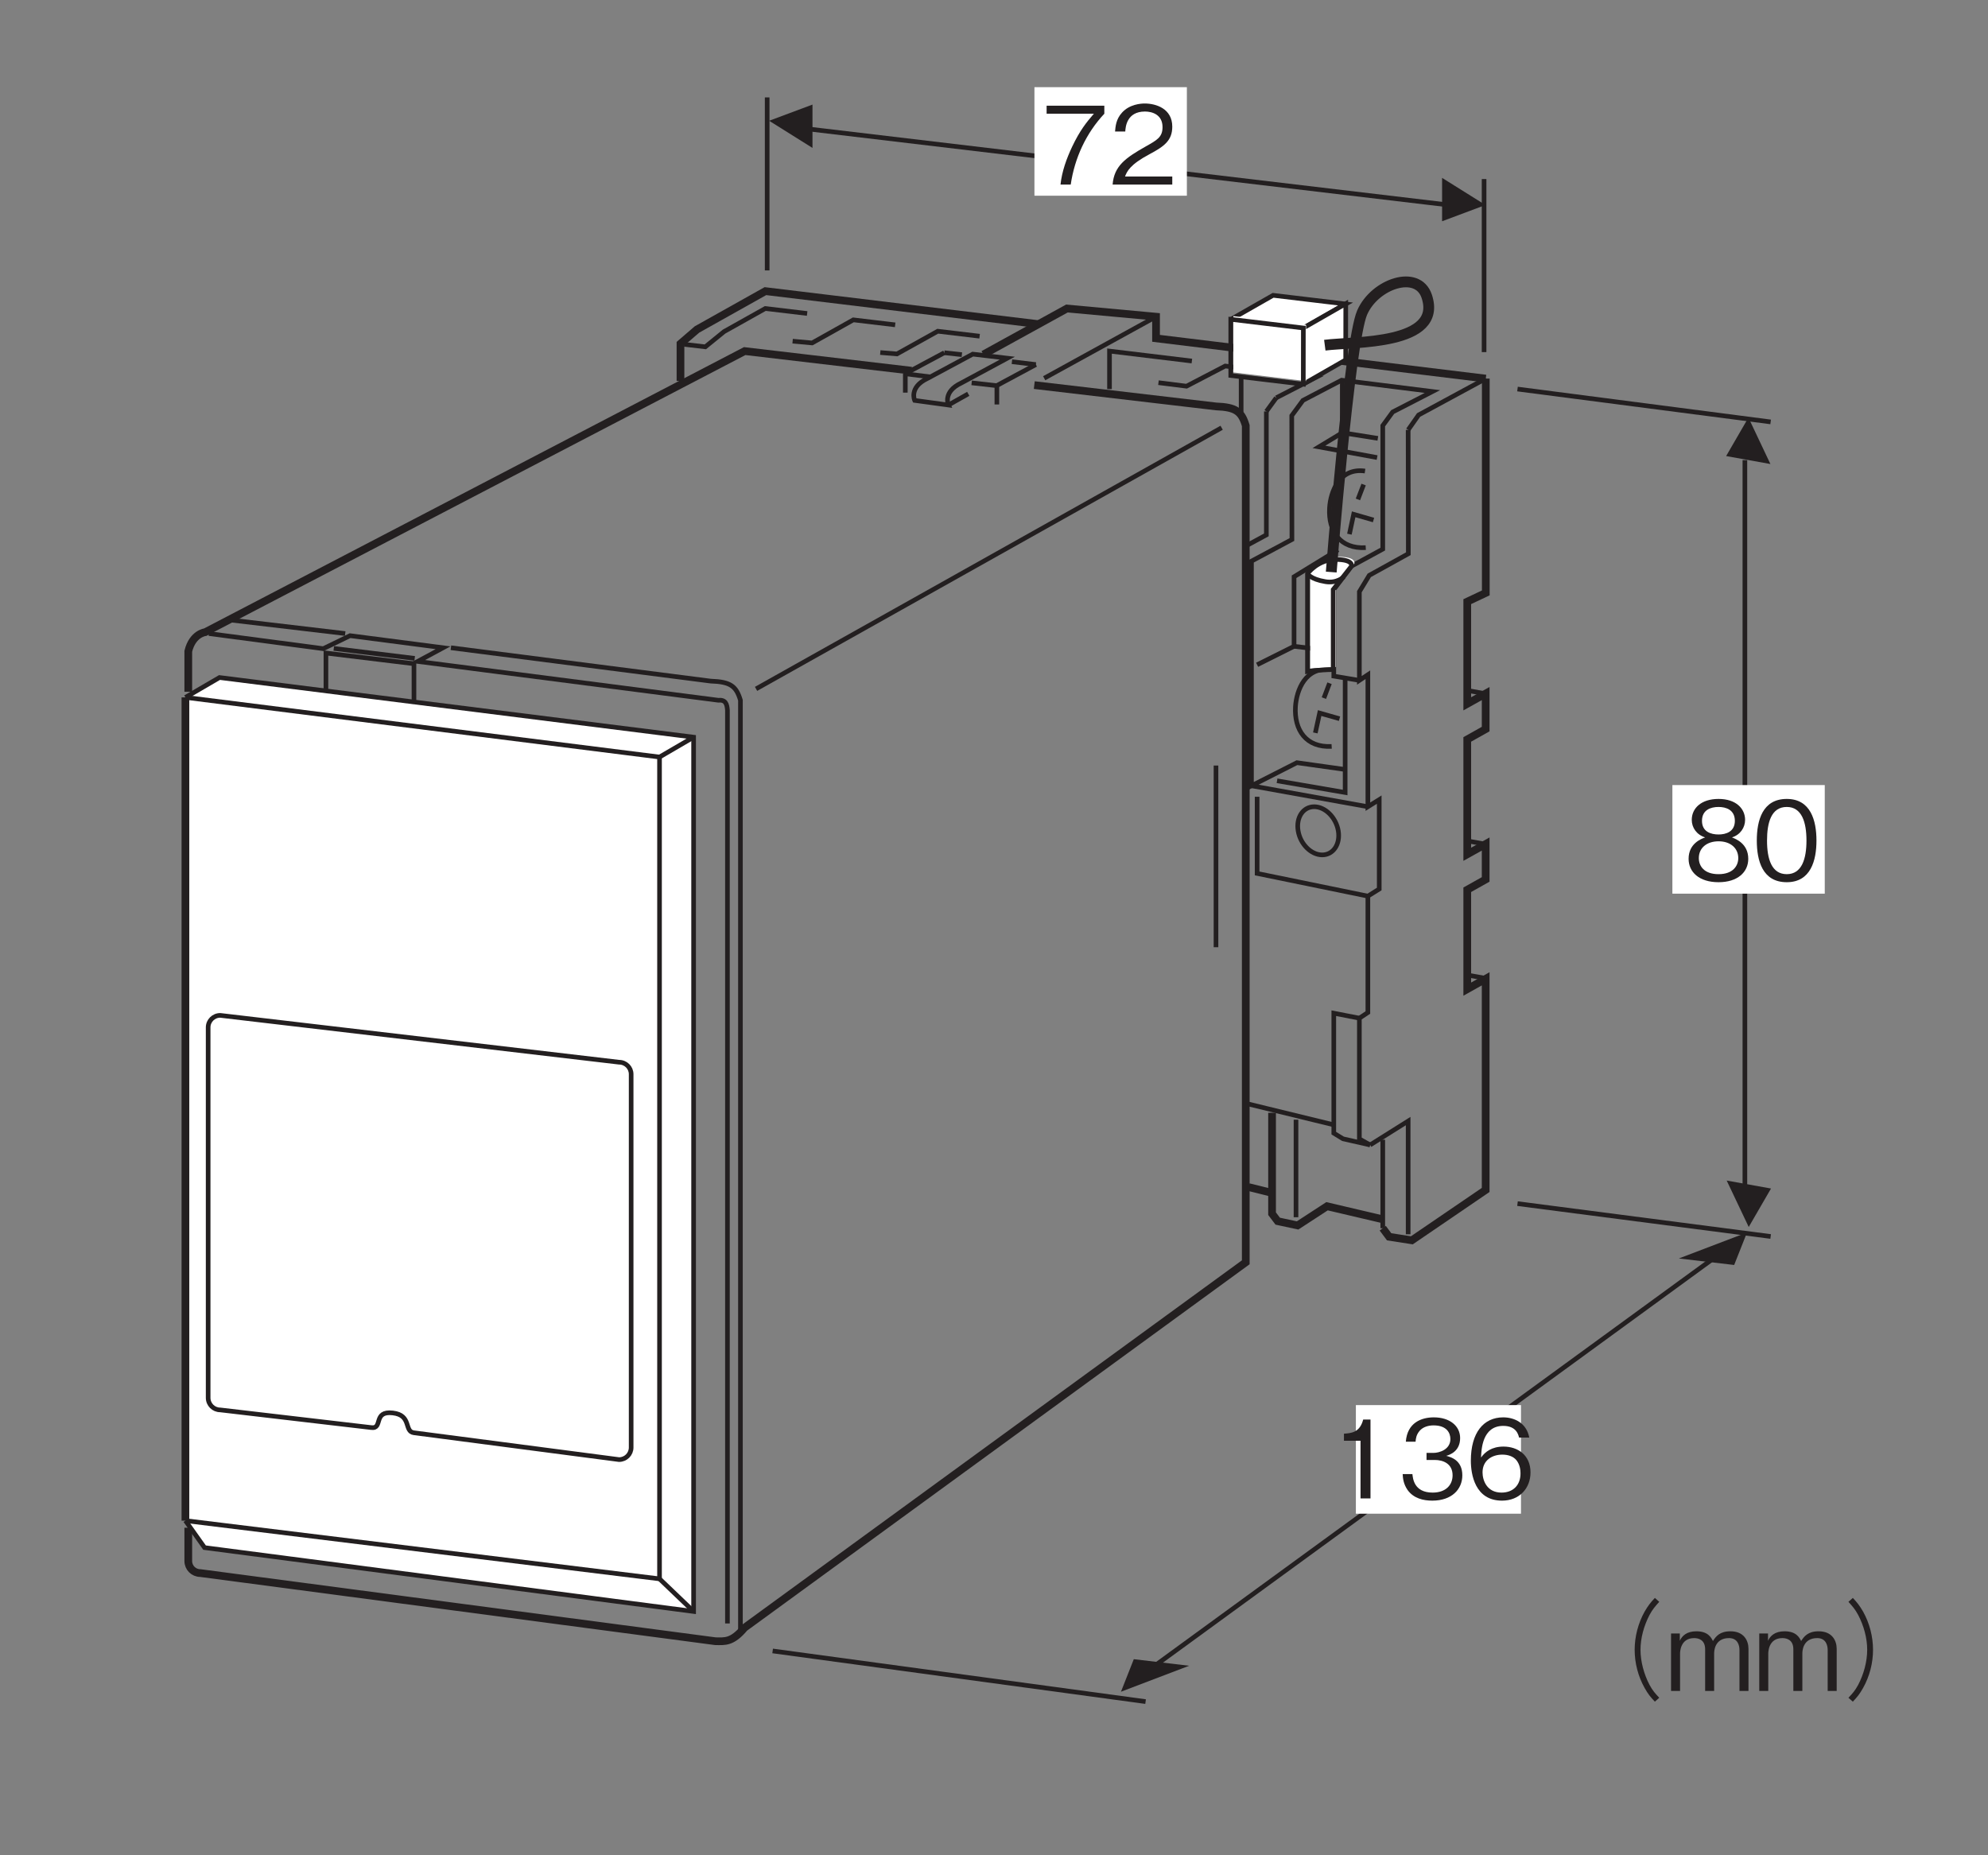 <?xml version="1.0" encoding="UTF-8"?>
<svg xmlns="http://www.w3.org/2000/svg" xmlns:xlink="http://www.w3.org/1999/xlink" width="127.56pt" height="119.05pt" viewBox="0 0 127.56 119.05" version="1.2">
<rect x="0" y="0" width="127.56" height="119.05" fill="#808080" stroke="none"/>
<defs>
<g>
<symbol overflow="visible" id="glyph0-0">
<path style="stroke:none;" d="M 0.688 0.828 L 6.25 0.828 L 6.25 -6.109 L 0.688 -6.109 Z M 3.469 -2.922 L 1.266 -5.766 L 5.672 -5.766 Z M 3.688 -2.641 L 5.891 -5.469 L 5.891 0.203 Z M 1.266 0.484 L 3.469 -2.359 L 5.672 0.484 Z M 1.047 -5.469 L 3.25 -2.641 L 1.047 0.203 Z M 1.047 -5.469 "/>
</symbol>
<symbol overflow="visible" id="glyph0-1">
<path style="stroke:none;" d="M 4.031 -4.547 L 4.031 -5.062 L 0.328 -5.062 L 0.328 -4.547 L 3.359 -4.547 C 2.875 -3.984 2.469 -3.484 1.969 -2.438 C 1.609 -1.672 1.312 -0.859 1.219 0 L 1.875 0 C 2.125 -1.703 2.859 -3.297 4.031 -4.547 Z M 4.031 -4.547 "/>
</symbol>
<symbol overflow="visible" id="glyph0-2">
<path style="stroke:none;" d="M 4.016 0 L 4.016 -0.516 L 0.984 -0.516 C 1.109 -0.844 1.297 -1.281 2.562 -1.953 C 3.5 -2.453 4.016 -2.828 4.016 -3.719 C 4.016 -4.875 2.969 -5.203 2.25 -5.203 C 2 -5.203 1.281 -5.156 0.797 -4.625 C 0.391 -4.188 0.375 -3.703 0.344 -3.406 L 1 -3.406 C 1.016 -3.672 1.078 -4.688 2.266 -4.688 C 2.734 -4.688 3.391 -4.484 3.391 -3.688 C 3.391 -3.047 3.047 -2.859 2.297 -2.438 C 1.031 -1.719 0.281 -1.203 0.188 0 Z M 4.016 0 "/>
</symbol>
<symbol overflow="visible" id="glyph0-3">
<path style="stroke:none;" d="M 4.094 -1.359 C 4.094 -2.344 3.281 -2.641 3.047 -2.734 C 3.594 -2.906 3.891 -3.375 3.891 -3.859 C 3.891 -4.578 3.312 -5.203 2.188 -5.203 C 1.078 -5.203 0.469 -4.609 0.469 -3.859 C 0.469 -3.359 0.781 -2.906 1.328 -2.734 C 1.078 -2.641 0.266 -2.344 0.266 -1.359 C 0.266 -0.516 0.938 0.141 2.188 0.141 C 3.406 0.141 4.094 -0.5 4.094 -1.359 Z M 3.234 -3.797 C 3.234 -3.094 2.656 -2.922 2.188 -2.922 C 1.703 -2.922 1.125 -3.094 1.125 -3.797 C 1.125 -4.5 1.688 -4.688 2.188 -4.688 C 2.672 -4.688 3.234 -4.5 3.234 -3.797 Z M 3.453 -1.406 C 3.453 -0.906 3.109 -0.375 2.188 -0.375 C 1.25 -0.375 0.922 -0.906 0.922 -1.406 C 0.922 -2.062 1.438 -2.484 2.188 -2.484 C 2.969 -2.484 3.453 -2.031 3.453 -1.406 Z M 3.453 -1.406 "/>
</symbol>
<symbol overflow="visible" id="glyph0-4">
<path style="stroke:none;" d="M 4.094 -2.531 C 4.094 -3.797 3.734 -5.203 2.188 -5.203 C 0.625 -5.203 0.266 -3.812 0.266 -2.531 C 0.266 -1.25 0.625 0.141 2.188 0.141 C 3.734 0.141 4.094 -1.266 4.094 -2.531 Z M 3.453 -2.531 C 3.453 -1.359 3.156 -0.375 2.188 -0.375 C 1.219 -0.375 0.922 -1.344 0.922 -2.531 C 0.922 -3.672 1.188 -4.688 2.188 -4.688 C 3.156 -4.688 3.453 -3.703 3.453 -2.531 Z M 3.453 -2.531 "/>
</symbol>
<symbol overflow="visible" id="glyph0-5">
<path style="stroke:none;" d=""/>
</symbol>
<symbol overflow="visible" id="glyph0-6">
<path style="stroke:none;" d="M 6.25 -5.969 C 5.969 -5.672 5.812 -5.469 5.594 -5.094 C 5.172 -4.344 4.953 -3.469 4.953 -2.641 C 4.953 -1.797 5.172 -0.938 5.594 -0.188 C 5.812 0.203 5.969 0.391 6.25 0.688 L 6.531 0.438 C 6.266 0.156 6.109 -0.016 5.906 -0.391 C 5.547 -1.078 5.328 -1.891 5.328 -2.641 C 5.328 -3.391 5.547 -4.188 5.906 -4.875 C 6.109 -5.25 6.266 -5.422 6.531 -5.719 Z M 6.25 -5.969 "/>
</symbol>
<symbol overflow="visible" id="glyph0-7">
<path style="stroke:none;" d="M 5.312 0 L 5.312 -2.703 C 5.312 -3.234 5.016 -3.828 4.156 -3.828 C 3.469 -3.828 3.219 -3.5 3.031 -3.203 C 2.922 -3.422 2.719 -3.828 1.969 -3.828 C 1.344 -3.828 1.047 -3.531 0.906 -3.219 L 0.906 -3.688 L 0.344 -3.688 L 0.344 0 L 0.922 0 L 0.922 -2.391 C 0.922 -2.469 0.922 -3.391 1.828 -3.391 C 2.109 -3.391 2.531 -3.281 2.531 -2.672 L 2.531 0 L 3.109 0 L 3.109 -2.406 C 3.109 -2.5 3.109 -3.391 4.062 -3.391 C 4.625 -3.391 4.734 -2.922 4.734 -2.625 L 4.734 0 Z M 5.312 0 "/>
</symbol>
<symbol overflow="visible" id="glyph0-8">
<path style="stroke:none;" d="M 0.688 0.688 C 0.969 0.391 1.125 0.203 1.344 -0.188 C 1.766 -0.938 1.984 -1.797 1.984 -2.641 C 1.984 -3.469 1.766 -4.344 1.344 -5.094 C 1.125 -5.469 0.969 -5.672 0.688 -5.969 L 0.406 -5.719 C 0.672 -5.422 0.828 -5.25 1.031 -4.875 C 1.391 -4.188 1.609 -3.391 1.609 -2.641 C 1.609 -1.891 1.391 -1.078 1.031 -0.391 C 0.828 -0.016 0.672 0.156 0.406 0.438 Z M 0.688 0.688 "/>
</symbol>
<symbol overflow="visible" id="glyph0-9">
<path style="stroke:none;" d="M 2.578 0 L 2.578 -5.062 L 2.109 -5.062 C 1.891 -4.219 1.328 -4.188 0.875 -4.156 L 0.875 -3.703 L 1.938 -3.703 L 1.938 0 Z M 2.578 0 "/>
</symbol>
<symbol overflow="visible" id="glyph0-10">
<path style="stroke:none;" d="M 4.094 -1.484 C 4.094 -2.469 3.344 -2.656 3.062 -2.734 C 3.281 -2.797 3.953 -3.016 3.953 -3.875 C 3.953 -4.656 3.281 -5.203 2.266 -5.203 C 1.484 -5.203 0.562 -4.875 0.469 -3.641 L 1.094 -3.641 C 1.109 -3.844 1.141 -4.094 1.359 -4.344 C 1.578 -4.594 1.922 -4.688 2.25 -4.688 C 3.094 -4.688 3.328 -4.203 3.328 -3.812 C 3.328 -3.141 2.625 -2.922 2.234 -2.922 L 1.797 -2.922 L 1.797 -2.469 L 2.328 -2.469 C 2.859 -2.469 3.469 -2.234 3.469 -1.484 C 3.469 -0.875 3.047 -0.375 2.188 -0.375 C 0.984 -0.375 0.922 -1.297 0.891 -1.562 L 0.266 -1.562 C 0.281 -1.297 0.312 -0.938 0.578 -0.547 C 0.969 0 1.594 0.141 2.172 0.141 C 3.406 0.141 4.094 -0.578 4.094 -1.484 Z M 4.094 -1.484 "/>
</symbol>
<symbol overflow="visible" id="glyph0-11">
<path style="stroke:none;" d="M 4.094 -1.672 C 4.094 -2.781 3.281 -3.328 2.359 -3.328 C 1.609 -3.328 1.172 -2.984 0.922 -2.625 C 0.938 -3.141 1 -4.656 2.344 -4.656 C 3.172 -4.656 3.312 -4.109 3.359 -3.906 L 4.016 -3.906 C 3.828 -4.891 3 -5.203 2.344 -5.203 C 1.078 -5.203 0.266 -4.219 0.266 -2.422 C 0.266 -1.547 0.531 0.141 2.266 0.141 C 3.391 0.141 4.094 -0.656 4.094 -1.672 Z M 3.453 -1.609 C 3.453 -0.844 2.969 -0.375 2.234 -0.375 C 1.297 -0.375 1.016 -1.156 1.016 -1.672 C 1.016 -2.453 1.641 -2.812 2.281 -2.812 C 2.625 -2.812 2.984 -2.719 3.203 -2.438 C 3.406 -2.172 3.453 -1.844 3.453 -1.609 Z M 3.453 -1.609 "/>
</symbol>
</g>
</defs>
<g id="surface1">
<path style="fill:none;stroke-width:3;stroke-linecap:butt;stroke-linejoin:miter;stroke:rgb(13.73%,12.16%,12.549%);stroke-opacity:1;stroke-miterlimit:4;" d="M 785.225 696.787 L 785.225 579.018 " transform="matrix(0.099,0,0,-0.099,0.287,118.108)"/>
<path style="fill:none;stroke-width:3;stroke-linecap:butt;stroke-linejoin:miter;stroke:rgb(13.73%,12.16%,12.549%);stroke-opacity:1;stroke-miterlimit:4;" d="M 746.362 987.723 L 673.874 947.837 " transform="matrix(0.099,0,0,-0.099,0.287,118.108)"/>
<path style="fill:none;stroke-width:3;stroke-linecap:butt;stroke-linejoin:miter;stroke:rgb(13.73%,12.16%,12.549%);stroke-opacity:1;stroke-miterlimit:4;" d="M 716.202 940.828 L 716.202 965.437 L 769.593 958.98 " transform="matrix(0.099,0,0,-0.099,0.287,118.108)"/>
<path style="fill:none;stroke-width:3;stroke-linecap:butt;stroke-linejoin:miter;stroke:rgb(13.73%,12.16%,12.549%);stroke-opacity:1;stroke-miterlimit:4;" d="M 611.781 930.473 L 624.657 937.718 " transform="matrix(0.099,0,0,-0.099,0.287,118.108)"/>
<path style="fill:none;stroke-width:3;stroke-linecap:butt;stroke-linejoin:miter;stroke:rgb(13.73%,12.16%,12.549%);stroke-opacity:1;stroke-miterlimit:4;" d="M 589.929 933.465 C 589.929 933.465 586.031 941.97 598.237 947.719 L 627.57 963.468 L 649.974 960.83 L 620.089 944.726 C 607.883 938.978 611.781 930.473 611.781 930.473 Z M 589.929 933.465 " transform="matrix(0.099,0,0,-0.099,0.287,118.108)"/>
<path style="fill:none;stroke-width:3;stroke-linecap:butt;stroke-linejoin:miter;stroke:rgb(13.73%,12.16%,12.549%);stroke-opacity:1;stroke-miterlimit:4;" d="M 583.865 950.829 L 609.143 964.374 " transform="matrix(0.099,0,0,-0.099,0.287,118.108)"/>
<path style="fill:none;stroke-width:3;stroke-linecap:butt;stroke-linejoin:miter;stroke:rgb(13.73%,12.16%,12.549%);stroke-opacity:1;stroke-miterlimit:4;" d="M 583.865 950.829 L 583.865 938.505 " transform="matrix(0.099,0,0,-0.099,0.287,118.108)"/>
<path style="fill:none;stroke-width:3;stroke-linecap:butt;stroke-linejoin:miter;stroke:rgb(13.73%,12.16%,12.549%);stroke-opacity:1;stroke-miterlimit:4;" d="M 583.944 950.711 L 599.851 948.742 " transform="matrix(0.099,0,0,-0.099,0.287,118.108)"/>
<path style="fill:none;stroke-width:3;stroke-linecap:butt;stroke-linejoin:miter;stroke:rgb(13.73%,12.16%,12.549%);stroke-opacity:1;stroke-miterlimit:4;" d="M 643.202 943.112 L 668.48 956.696 " transform="matrix(0.099,0,0,-0.099,0.287,118.108)"/>
<path style="fill:none;stroke-width:3;stroke-linecap:butt;stroke-linejoin:miter;stroke:rgb(13.73%,12.16%,12.549%);stroke-opacity:1;stroke-miterlimit:4;" d="M 643.202 943.112 L 643.202 930.827 " transform="matrix(0.099,0,0,-0.099,0.287,118.108)"/>
<path style="fill:none;stroke-width:3;stroke-linecap:butt;stroke-linejoin:miter;stroke:rgb(13.73%,12.16%,12.549%);stroke-opacity:1;stroke-miterlimit:4;" d="M 643.32 942.994 L 626.862 944.844 " transform="matrix(0.099,0,0,-0.099,0.287,118.108)"/>
<path style="fill:none;stroke-width:3;stroke-linecap:butt;stroke-linejoin:miter;stroke:rgb(13.73%,12.16%,12.549%);stroke-opacity:1;stroke-miterlimit:4;" d="M 652.967 958.547 L 668.48 956.696 " transform="matrix(0.099,0,0,-0.099,0.287,118.108)"/>
<path style="fill:none;stroke-width:3;stroke-linecap:butt;stroke-linejoin:miter;stroke:rgb(13.73%,12.16%,12.549%);stroke-opacity:1;stroke-miterlimit:4;" d="M 609.143 964.374 L 620.522 963.114 " transform="matrix(0.099,0,0,-0.099,0.287,118.108)"/>
<path style="fill:none;stroke-width:3;stroke-linecap:butt;stroke-linejoin:miter;stroke:rgb(13.73%,12.16%,12.549%);stroke-opacity:1;stroke-miterlimit:4;" d="M 805.936 839.833 L 817.866 846.291 L 817.866 926.338 " transform="matrix(0.099,0,0,-0.099,0.287,118.108)"/>
<path style="fill:none;stroke-width:3;stroke-linecap:butt;stroke-linejoin:miter;stroke:rgb(13.73%,12.16%,12.549%);stroke-opacity:1;stroke-miterlimit:4;" d="M 824.284 935.158 L 817.866 926.338 " transform="matrix(0.099,0,0,-0.099,0.287,118.108)"/>
<path style="fill:none;stroke-width:5;stroke-linecap:butt;stroke-linejoin:miter;stroke:rgb(13.73%,12.16%,12.549%);stroke-opacity:1;stroke-miterlimit:4;" d="M 960.086 947.6 L 746.362 973.706 L 746.362 987.723 L 688.6 993.038 L 634.461 963.232 " transform="matrix(0.099,0,0,-0.099,0.287,118.108)"/>
<path style="fill:none;stroke-width:3;stroke-linecap:butt;stroke-linejoin:miter;stroke:rgb(13.73%,12.16%,12.549%);stroke-opacity:1;stroke-miterlimit:4;" d="M 747.937 944.962 L 766.128 942.679 L 791.21 955.751 L 850.074 948.427 L 824.284 935.158 " transform="matrix(0.099,0,0,-0.099,0.287,118.108)"/>
<path style="fill:none;stroke-width:3;stroke-linecap:butt;stroke-linejoin:miter;stroke:rgb(13.73%,12.16%,12.549%);stroke-opacity:1;stroke-miterlimit:4;" d="M 567.643 964.492 L 578.431 963.586 L 604.891 978.312 L 632.02 975.084 " transform="matrix(0.099,0,0,-0.099,0.287,118.108)"/>
<path style="fill:none;stroke-width:5;stroke-linecap:butt;stroke-linejoin:miter;stroke:rgb(13.73%,12.16%,12.549%);stroke-opacity:1;stroke-miterlimit:4;" d="M 670.331 982.88 L 493.186 1004.299 L 448.851 979.454 L 438.141 970.241 L 438.141 946.104 " transform="matrix(0.099,0,0,-0.099,0.287,118.108)"/>
<path style="fill:none;stroke-width:3;stroke-linecap:butt;stroke-linejoin:miter;stroke:rgb(13.73%,12.16%,12.549%);stroke-opacity:1;stroke-miterlimit:4;" d="M 510.826 971.855 L 523.465 970.713 L 550.161 985.675 L 577.289 982.447 " transform="matrix(0.099,0,0,-0.099,0.287,118.108)"/>
<path style="fill:none;stroke-width:3;stroke-linecap:butt;stroke-linejoin:miter;stroke:rgb(13.73%,12.16%,12.549%);stroke-opacity:1;stroke-miterlimit:4;" d="M 960.086 947.6 L 916.538 924.015 L 909.765 914.369 " transform="matrix(0.099,0,0,-0.099,0.287,118.108)"/>
<path style="fill:none;stroke-width:3;stroke-linecap:butt;stroke-linejoin:miter;stroke:rgb(13.73%,12.16%,12.549%);stroke-opacity:1;stroke-miterlimit:4;" d="M 893.307 454.242 L 893.307 396.873 " transform="matrix(0.099,0,0,-0.099,0.287,118.108)"/>
<path style="fill:none;stroke-width:5;stroke-linecap:butt;stroke-linejoin:miter;stroke:rgb(13.73%,12.16%,12.549%);stroke-opacity:1;stroke-miterlimit:4;" d="M 893.307 396.873 L 897.441 391.322 L 912.167 389.038 L 960.007 421.679 L 960.007 558.544 L 948.076 551.85 L 948.076 616.266 L 960.007 622.96 L 960.007 645.915 L 948.076 639.261 L 948.076 713.718 L 960.007 720.411 L 960.007 743.445 L 948.076 736.791 L 948.076 803.018 L 960.086 808.688 L 960.086 947.6 " transform="matrix(0.099,0,0,-0.099,0.287,118.108)"/>
<path style="fill:none;stroke-width:3;stroke-linecap:butt;stroke-linejoin:miter;stroke:rgb(13.73%,12.16%,12.549%);stroke-opacity:1;stroke-miterlimit:4;" d="M 837.081 404 L 837.081 467.235 " transform="matrix(0.099,0,0,-0.099,0.287,118.108)"/>
<path style="fill:none;stroke-width:5;stroke-linecap:butt;stroke-linejoin:miter;stroke:rgb(13.73%,12.16%,12.549%);stroke-opacity:1;stroke-miterlimit:4;" d="M 821.567 471.684 L 821.567 406.284 L 825.229 401.441 L 838.104 398.685 L 857.201 411.127 L 892.401 402.858 " transform="matrix(0.099,0,0,-0.099,0.287,118.108)"/>
<path style="fill:none;stroke-width:3;stroke-linecap:butt;stroke-linejoin:miter;stroke:rgb(13.73%,12.16%,12.549%);stroke-opacity:1;stroke-miterlimit:4;" d="M 885.117 450.855 L 878.148 454.753 L 878.148 533.029 L 883.66 536.691 L 883.66 612.132 L 891.023 616.739 L 891.023 674.698 L 883.66 670.091 L 883.66 755.651 L 878.148 751.989 L 878.148 809.476 L 884.566 820.067 L 909.883 834.085 L 909.765 914.369 " transform="matrix(0.099,0,0,-0.099,0.287,118.108)"/>
<path style="fill:none;stroke-width:3;stroke-linecap:butt;stroke-linejoin:miter;stroke:rgb(13.73%,12.16%,12.549%);stroke-opacity:1;stroke-miterlimit:4;" d="M 885.117 450.855 L 909.765 466.329 L 909.765 392.936 " transform="matrix(0.099,0,0,-0.099,0.287,118.108)"/>
<path style="fill:none;stroke-width:3;stroke-linecap:butt;stroke-linejoin:miter;stroke:rgb(13.73%,12.16%,12.549%);stroke-opacity:1;stroke-miterlimit:4;" d="M 824.796 686.904 L 868.934 679.305 L 868.934 753.84 " transform="matrix(0.099,0,0,-0.099,0.287,118.108)"/>
<path style="fill:none;stroke-width:3;stroke-linecap:butt;stroke-linejoin:miter;stroke:rgb(13.73%,12.16%,12.549%);stroke-opacity:1;stroke-miterlimit:4;" d="M 808.219 683.675 L 883.66 670.091 " transform="matrix(0.099,0,0,-0.099,0.287,118.108)"/>
<path style="fill:none;stroke-width:3;stroke-linecap:butt;stroke-linejoin:miter;stroke:rgb(13.73%,12.16%,12.549%);stroke-opacity:1;stroke-miterlimit:4;" d="M 867.084 945.199 L 867.084 912.518 L 851.925 903.344 L 889.645 896.414 " transform="matrix(0.099,0,0,-0.099,0.287,118.108)"/>
<path style="fill:none;stroke-width:3;stroke-linecap:butt;stroke-linejoin:miter;stroke:rgb(13.73%,12.16%,12.549%);stroke-opacity:1;stroke-miterlimit:4;" d="M 867.084 912.518 L 890.118 908.856 " transform="matrix(0.099,0,0,-0.099,0.287,118.108)"/>
<path style="fill:none;stroke-width:3;stroke-linecap:butt;stroke-linejoin:miter;stroke:rgb(13.73%,12.16%,12.549%);stroke-opacity:1;stroke-miterlimit:4;" d="M 811.881 762.109 L 835.821 774.078 L 835.821 819.162 L 864.327 836.644 " transform="matrix(0.099,0,0,-0.099,0.287,118.108)"/>
<path style="fill:none;stroke-width:3;stroke-linecap:butt;stroke-linejoin:miter;stroke:rgb(13.73%,12.16%,12.549%);stroke-opacity:1;stroke-miterlimit:4;" d="M 881.81 887.673 C 865.272 889.996 859.445 874.325 858.815 863.773 C 857.909 848.574 865.706 837.077 882.282 838.022 " transform="matrix(0.099,0,0,-0.099,0.287,118.108)"/>
<path style="fill:none;stroke-width:3;stroke-linecap:butt;stroke-linejoin:miter;stroke:rgb(13.73%,12.16%,12.549%);stroke-opacity:1;stroke-miterlimit:4;" d="M 811.881 676.548 L 811.881 626.858 L 883.66 612.132 " transform="matrix(0.099,0,0,-0.099,0.287,118.108)"/>
<path style="fill:none;stroke-width:3;stroke-linecap:butt;stroke-linejoin:miter;stroke:rgb(13.73%,12.16%,12.549%);stroke-opacity:1;stroke-miterlimit:4;" d="M 854.051 638.867 C 861.256 638.867 865.902 645.837 864.485 654.459 C 863.028 663.082 856.059 670.091 848.853 670.091 C 841.687 670.091 837.002 663.082 838.459 654.459 C 839.876 645.837 846.885 638.867 854.051 638.867 Z M 854.051 638.867 " transform="matrix(0.099,0,0,-0.099,0.287,118.108)"/>
<path style="fill:none;stroke-width:3;stroke-linecap:butt;stroke-linejoin:miter;stroke:rgb(13.73%,12.16%,12.549%);stroke-opacity:1;stroke-miterlimit:4;" d="M 835.821 774.078 L 858.343 771.322 " transform="matrix(0.099,0,0,-0.099,0.287,118.108)"/>
<path style="fill:none;stroke-width:3;stroke-linecap:butt;stroke-linejoin:miter;stroke:rgb(13.73%,12.16%,12.549%);stroke-opacity:1;stroke-miterlimit:4;" d="M 887.322 855.937 L 874.447 859.638 L 871.69 846.763 " transform="matrix(0.099,0,0,-0.099,0.287,118.108)"/>
<path style="fill:none;stroke-width:3;stroke-linecap:butt;stroke-linejoin:miter;stroke:rgb(13.73%,12.16%,12.549%);stroke-opacity:1;stroke-miterlimit:4;" d="M 877.203 869.285 L 880.904 878.932 " transform="matrix(0.099,0,0,-0.099,0.287,118.108)"/>
<path style="fill:none;stroke-width:3;stroke-linecap:butt;stroke-linejoin:miter;stroke:rgb(13.73%,12.16%,12.549%);stroke-opacity:1;stroke-miterlimit:4;" d="M 860.193 709.19 C 843.617 708.284 835.821 719.781 836.726 734.98 C 837.396 745.532 843.184 761.203 859.721 758.88 " transform="matrix(0.099,0,0,-0.099,0.287,118.108)"/>
<path style="fill:none;stroke-width:3;stroke-linecap:butt;stroke-linejoin:miter;stroke:rgb(13.73%,12.16%,12.549%);stroke-opacity:1;stroke-miterlimit:4;" d="M 865.272 727.144 L 852.397 730.806 L 849.602 717.931 " transform="matrix(0.099,0,0,-0.099,0.287,118.108)"/>
<path style="fill:none;stroke-width:3;stroke-linecap:butt;stroke-linejoin:miter;stroke:rgb(13.73%,12.16%,12.549%);stroke-opacity:1;stroke-miterlimit:4;" d="M 855.153 740.492 L 858.815 750.139 " transform="matrix(0.099,0,0,-0.099,0.287,118.108)"/>
<path style="fill:none;stroke-width:3;stroke-linecap:butt;stroke-linejoin:miter;stroke:rgb(13.73%,12.16%,12.549%);stroke-opacity:1;stroke-miterlimit:4;" d="M 878.148 533.029 L 861.571 536.258 L 861.571 458.494 L 867.556 454.832 L 885.117 450.855 " transform="matrix(0.099,0,0,-0.099,0.287,118.108)"/>
<path style="fill:none;stroke-width:3;stroke-linecap:butt;stroke-linejoin:miter;stroke:rgb(13.73%,12.16%,12.549%);stroke-opacity:1;stroke-miterlimit:4;" d="M 861.099 464.006 L 806.369 477.354 " transform="matrix(0.099,0,0,-0.099,0.287,118.108)"/>
<path style="fill:none;stroke-width:3;stroke-linecap:butt;stroke-linejoin:miter;stroke:rgb(13.73%,12.16%,12.549%);stroke-opacity:1;stroke-miterlimit:4;" d="M 878.148 751.989 L 861.571 754.746 L 861.571 810.854 L 873.069 826.052 L 893.307 837.077 L 893.307 917.125 L 899.725 925.945 L 925.515 939.214 L 866.651 946.577 L 841.569 933.465 L 834.324 923.582 L 834.442 843.298 L 808.219 829.281 L 808.219 683.675 L 837.671 698.637 L 868.698 694.267 " transform="matrix(0.099,0,0,-0.099,0.287,118.108)"/>
<path style="fill:none;stroke-width:5;stroke-linecap:butt;stroke-linejoin:miter;stroke:rgb(13.73%,12.16%,12.549%);stroke-opacity:1;stroke-miterlimit:4;" d="M 821.095 419.868 L 806.369 423.53 " transform="matrix(0.099,0,0,-0.099,0.287,118.108)"/>
<path style="fill:none;stroke-width:3;stroke-linecap:butt;stroke-linejoin:miter;stroke:rgb(13.73%,12.16%,12.549%);stroke-opacity:1;stroke-miterlimit:4;" d="M 440.543 969.808 L 454.245 968.193 L 466.412 978.076 L 493.107 993.038 L 520.236 989.81 " transform="matrix(0.099,0,0,-0.099,0.287,118.108)"/>
<path style="fill:none;stroke-width:3;stroke-linecap:butt;stroke-linejoin:miter;stroke:rgb(13.73%,12.16%,12.549%);stroke-opacity:1;stroke-miterlimit:4;" d="M 948.076 745.453 L 960.007 743.327 " transform="matrix(0.099,0,0,-0.099,0.287,118.108)"/>
<path style="fill:none;stroke-width:3;stroke-linecap:butt;stroke-linejoin:miter;stroke:rgb(13.73%,12.16%,12.549%);stroke-opacity:1;stroke-miterlimit:4;" d="M 948.076 647.923 L 960.007 645.797 " transform="matrix(0.099,0,0,-0.099,0.287,118.108)"/>
<path style="fill:none;stroke-width:3;stroke-linecap:butt;stroke-linejoin:miter;stroke:rgb(13.73%,12.16%,12.549%);stroke-opacity:1;stroke-miterlimit:4;" d="M 948.076 560.985 L 960.007 558.859 " transform="matrix(0.099,0,0,-0.099,0.287,118.108)"/>
<path style="fill:none;stroke-width:3;stroke-linecap:butt;stroke-linejoin:miter;stroke:rgb(13.73%,12.16%,12.549%);stroke-opacity:1;stroke-miterlimit:4;" d="M 208.353 744.626 L 208.353 769.708 L 265.406 762.778 L 265.406 738.169 " transform="matrix(0.099,0,0,-0.099,0.287,118.108)"/>
<path style="fill:none;stroke-width:5;stroke-linecap:butt;stroke-linejoin:miter;stroke:rgb(13.73%,12.16%,12.549%);stroke-opacity:1;stroke-miterlimit:4;" d="M 667.456 943.387 L 785.225 929.567 C 798.1 929.095 801.762 926.338 804.518 917.125 L 804.518 374.784 L 479.641 137.909 C 471.491 128.223 466.884 129.129 460.781 129.168 L 126.927 173.346 C 122.635 173.346 119.131 176.811 119.131 181.142 L 119.131 202.719 " transform="matrix(0.099,0,0,-0.099,0.287,118.108)"/>
<path style="fill:none;stroke-width:5;stroke-linecap:butt;stroke-linejoin:miter;stroke:rgb(13.73%,12.16%,12.549%);stroke-opacity:1;stroke-miterlimit:4;" d="M 119.131 744.626 L 119.131 770.85 C 121.887 782.347 130.156 783.253 130.156 783.253 L 479.76 965.437 L 587.881 952.719 " transform="matrix(0.099,0,0,-0.099,0.287,118.108)"/>
<path style="fill:none;stroke-width:3;stroke-linecap:butt;stroke-linejoin:miter;stroke:rgb(13.73%,12.16%,12.549%);stroke-opacity:1;stroke-miterlimit:4;" d="M 132.479 782.347 L 206.621 772.543 L 223.985 780.969 L 284.267 773.133 L 267.808 764.274 L 462.592 739.114 C 467.357 739.547 468.262 736.791 468.577 732.657 L 468.577 140.665 " transform="matrix(0.099,0,0,-0.099,0.287,118.108)"/>
<path style="fill:none;stroke-width:3;stroke-linecap:butt;stroke-linejoin:miter;stroke:rgb(13.73%,12.16%,12.549%);stroke-opacity:1;stroke-miterlimit:4;" d="M 146.732 791.088 L 220.835 782.347 " transform="matrix(0.099,0,0,-0.099,0.287,118.108)"/>
<path style="fill:none;stroke-width:3;stroke-linecap:butt;stroke-linejoin:miter;stroke:rgb(13.73%,12.16%,12.549%);stroke-opacity:1;stroke-miterlimit:4;" d="M 289.346 773.133 L 457.71 751.517 C 470.585 751.084 474.247 748.288 477.003 739.114 L 477.003 136.019 " transform="matrix(0.099,0,0,-0.099,0.287,118.108)"/>
<path style="fill:none;stroke-width:3;stroke-linecap:butt;stroke-linejoin:miter;stroke:rgb(13.73%,12.16%,12.549%);stroke-opacity:1;stroke-miterlimit:4;" d="M 487.123 746.477 L 788.886 915.747 " transform="matrix(0.099,0,0,-0.099,0.287,118.108)"/>
<path style="fill-rule:nonzero;fill:rgb(100%,100%,100%);fill-opacity:1;stroke-width:3;stroke-linecap:butt;stroke-linejoin:miter;stroke:rgb(13.73%,12.16%,12.549%);stroke-opacity:1;stroke-miterlimit:4;" d="M 117.281 207.326 L 129.683 189.844 L 446.646 148.461 L 446.646 715.175 L 139.369 753.84 L 117.281 740.965 " transform="matrix(0.099,0,0,-0.099,0.287,118.108)"/>
<path style="fill:none;stroke-width:5;stroke-linecap:butt;stroke-linejoin:miter;stroke:rgb(13.73%,12.16%,12.549%);stroke-opacity:1;stroke-miterlimit:4;" d="M 117.281 740.965 L 117.281 207.326 " transform="matrix(0.099,0,0,-0.099,0.287,118.108)"/>
<path style="fill:none;stroke-width:3;stroke-linecap:butt;stroke-linejoin:miter;stroke:rgb(13.73%,12.16%,12.549%);stroke-opacity:1;stroke-miterlimit:4;" d="M 424.557 702.299 L 446.646 715.175 " transform="matrix(0.099,0,0,-0.099,0.287,118.108)"/>
<path style="fill:none;stroke-width:3;stroke-linecap:butt;stroke-linejoin:miter;stroke:rgb(13.73%,12.16%,12.549%);stroke-opacity:1;stroke-miterlimit:4;" d="M 424.557 169.605 L 446.646 148.461 " transform="matrix(0.099,0,0,-0.099,0.287,118.108)"/>
<path style="fill:none;stroke-width:3;stroke-linecap:butt;stroke-linejoin:miter;stroke:rgb(13.73%,12.16%,12.549%);stroke-opacity:1;stroke-miterlimit:4;" d="M 237.805 267.647 C 245.404 266.663 238.711 278.633 251.665 277.136 C 264.068 275.719 258.87 265.206 265.288 264.3 L 398.334 246.897 C 402.665 246.897 406.169 250.401 406.169 254.732 L 406.169 496.687 C 406.169 501.018 402.665 504.483 398.334 504.483 L 139.842 534.841 C 135.511 534.841 132.007 531.376 132.007 527.045 L 132.007 286.941 C 132.007 282.609 135.511 279.105 139.842 279.105 Z M 237.805 267.647 " transform="matrix(0.099,0,0,-0.099,0.287,118.108)"/>
<path style="fill:none;stroke-width:3;stroke-linecap:butt;stroke-linejoin:miter;stroke:rgb(13.73%,12.16%,12.549%);stroke-opacity:1;stroke-miterlimit:4;" d="M 213.432 772.7 L 265.879 766.243 " transform="matrix(0.099,0,0,-0.099,0.287,118.108)"/>
<path style="fill:none;stroke-width:3;stroke-linecap:butt;stroke-linejoin:miter;stroke:rgb(13.73%,12.16%,12.549%);stroke-opacity:1;stroke-miterlimit:4;" d="M 117.281 740.965 L 424.557 702.299 L 424.557 169.605 L 117.281 207.326 " transform="matrix(0.099,0,0,-0.099,0.287,118.108)"/>
<path style="fill:none;stroke-width:3;stroke-linecap:butt;stroke-linejoin:miter;stroke:rgb(13.73%,12.16%,12.549%);stroke-opacity:1;stroke-miterlimit:4;" d="M 741.756 110.505 L 1117.425 384.431 " transform="matrix(0.099,0,0,-0.099,0.287,118.108)"/>
<path style="fill:none;stroke-width:3;stroke-linecap:butt;stroke-linejoin:miter;stroke:rgb(13.73%,12.16%,12.549%);stroke-opacity:1;stroke-miterlimit:4;" d="M 494.328 1129.864 L 494.328 1017.726 " transform="matrix(0.099,0,0,-0.099,0.287,118.108)"/>
<path style="fill:none;stroke-width:3;stroke-linecap:butt;stroke-linejoin:miter;stroke:rgb(13.73%,12.16%,12.549%);stroke-opacity:1;stroke-miterlimit:4;" d="M 958.983 1076.945 L 958.983 964.768 " transform="matrix(0.099,0,0,-0.099,0.287,118.108)"/>
<path style="fill:none;stroke-width:3;stroke-linecap:butt;stroke-linejoin:miter;stroke:rgb(13.73%,12.16%,12.549%);stroke-opacity:1;stroke-miterlimit:4;" d="M 505.353 1111.279 L 948.391 1058.675 " transform="matrix(0.099,0,0,-0.099,0.287,118.108)"/>
<path style=" stroke:none;fill-rule:nonzero;fill:rgb(13.73%,12.16%,12.549%);fill-opacity:1;" d="M 95.316 13.156 L 92.531 11.414 L 92.531 14.199 L 95.316 13.156 "/>
<path style=" stroke:none;fill-rule:nonzero;fill:rgb(13.73%,12.16%,12.549%);fill-opacity:1;" d="M 49.352 7.75 L 52.133 9.492 L 52.133 6.711 L 49.352 7.75 "/>
<path style=" stroke:none;fill-rule:nonzero;fill:rgb(13.73%,12.16%,12.549%);fill-opacity:1;" d="M 111.273 81.176 L 112.098 79.09 L 107.723 80.758 L 111.273 81.176 "/>
<path style=" stroke:none;fill-rule:nonzero;fill:rgb(13.73%,12.16%,12.549%);fill-opacity:1;" d="M 113.598 29.777 L 112.188 26.797 L 110.758 29.266 L 113.598 29.777 "/>
<path style=" stroke:none;fill-rule:nonzero;fill:rgb(13.73%,12.16%,12.549%);fill-opacity:1;" d="M 72.75 106.473 L 71.926 108.562 L 76.301 106.895 L 72.75 106.473 "/>
<path style="fill:none;stroke-width:3;stroke-linecap:butt;stroke-linejoin:miter;stroke:rgb(13.73%,12.16%,12.549%);stroke-opacity:1;stroke-miterlimit:4;" d="M 1128.017 406.559 L 1128.017 894.76 " transform="matrix(0.099,0,0,-0.099,0.287,118.108)"/>
<path style=" stroke:none;fill-rule:nonzero;fill:rgb(13.73%,12.16%,12.549%);fill-opacity:1;" d="M 110.793 75.758 L 112.207 78.738 L 113.637 76.27 L 110.793 75.758 "/>
<path style="fill:none;stroke-width:3;stroke-linecap:butt;stroke-linejoin:miter;stroke:rgb(13.73%,12.16%,12.549%);stroke-opacity:1;stroke-miterlimit:4;" d="M 980.639 940.828 L 1144.711 919.527 " transform="matrix(0.099,0,0,-0.099,0.287,118.108)"/>
<path style="fill:none;stroke-width:3;stroke-linecap:butt;stroke-linejoin:miter;stroke:rgb(13.73%,12.16%,12.549%);stroke-opacity:1;stroke-miterlimit:4;" d="M 980.639 412.82 L 1144.711 391.518 " transform="matrix(0.099,0,0,-0.099,0.287,118.108)"/>
<path style="fill:none;stroke-width:3;stroke-linecap:butt;stroke-linejoin:miter;stroke:rgb(13.73%,12.16%,12.549%);stroke-opacity:1;stroke-miterlimit:4;" d="M 497.872 122.868 L 739.59 90.03 " transform="matrix(0.099,0,0,-0.099,0.287,118.108)"/>
<path style=" stroke:none;fill-rule:nonzero;fill:rgb(100%,100%,100%);fill-opacity:1;" d="M 66.375 12.559 L 76.156 12.559 L 76.156 5.594 L 66.375 5.594 Z M 66.375 12.559 "/>
<g style="fill:rgb(13.73%,12.16%,12.549%);fill-opacity:1;">
  <use xlink:href="#glyph0-1" x="66.828" y="11.845"/>
  <use xlink:href="#glyph0-2" x="71.203" y="11.845"/>
</g>
<path style=" stroke:none;fill-rule:nonzero;fill:rgb(100%,100%,100%);fill-opacity:1;" d="M 107.309 57.348 L 117.086 57.348 L 117.086 50.379 L 107.309 50.379 Z M 107.309 57.348 "/>
<g style="fill:rgb(13.73%,12.16%,12.549%);fill-opacity:1;">
  <use xlink:href="#glyph0-3" x="108.083" y="56.472"/>
  <use xlink:href="#glyph0-4" x="112.459" y="56.472"/>
</g>
<g style="fill:rgb(13.73%,12.16%,12.549%);fill-opacity:1;">
  <use xlink:href="#glyph0-5" x="97.622" y="108.511"/>
  <use xlink:href="#glyph0-6" x="99.935" y="108.511"/>
  <use xlink:href="#glyph0-7" x="106.879" y="108.511"/>
  <use xlink:href="#glyph0-7" x="112.539" y="108.511"/>
  <use xlink:href="#glyph0-8" x="118.199" y="108.511"/>
</g>
<path style=" stroke:none;fill-rule:nonzero;fill:rgb(100%,100%,100%);fill-opacity:1;" d="M 87 97.137 L 97.594 97.137 L 97.594 90.168 L 87 90.168 Z M 87 97.137 "/>
<g style="fill:rgb(13.73%,12.16%,12.549%);fill-opacity:1;">
  <use xlink:href="#glyph0-9" x="85.36" y="96.158"/>
  <use xlink:href="#glyph0-10" x="89.736" y="96.158"/>
  <use xlink:href="#glyph0-11" x="94.111" y="96.158"/>
</g>
<path style="fill-rule:nonzero;fill:rgb(100%,100%,100%);fill-opacity:1;stroke-width:3;stroke-linecap:butt;stroke-linejoin:miter;stroke:rgb(13.73%,12.16%,12.549%);stroke-opacity:1;stroke-miterlimit:4;" d="M 841.845 980.36 L 869.328 995.952 L 822.236 1001.583 L 794.793 985.951 " transform="matrix(0.099,0,0,-0.099,0.287,118.108)"/>
<path style="fill:none;stroke-width:3;stroke-linecap:butt;stroke-linejoin:miter;stroke:rgb(13.73%,12.16%,12.549%);stroke-opacity:1;stroke-miterlimit:4;" d="M 801.526 948.742 L 801.526 925.945 " transform="matrix(0.099,0,0,-0.099,0.287,118.108)"/>
<path style="fill-rule:nonzero;fill:rgb(100%,100%,100%);fill-opacity:1;stroke-width:3;stroke-linecap:butt;stroke-linejoin:miter;stroke:rgb(13.73%,12.16%,12.549%);stroke-opacity:1;stroke-miterlimit:4;" d="M 841.845 980.399 L 869.328 996.149 L 869.289 959.728 L 841.805 943.978 " transform="matrix(0.099,0,0,-0.099,0.287,118.108)"/>
<path style=" stroke:none;fill-rule:nonzero;fill:rgb(100%,100%,100%);fill-opacity:1;" d="M 83.801 24.457 L 83.805 20.844 L 79.137 20.285 L 79.137 23.898 L 83.801 24.457 "/>
<path style="fill:none;stroke-width:3;stroke-linecap:butt;stroke-linejoin:miter;stroke:rgb(13.73%,12.16%,12.549%);stroke-opacity:1;stroke-miterlimit:4;" d="M 841.805 943.978 L 841.845 980.399 L 794.793 986.03 L 794.793 949.609 Z M 841.805 943.978 " transform="matrix(0.099,0,0,-0.099,0.287,118.108)"/>
<path style=" stroke:none;fill-rule:nonzero;fill:rgb(100%,100%,100%);fill-opacity:1;" d="M 86.902 36.156 C 86.902 36.156 87.047 35.73 85.887 35.73 C 84.73 35.73 84.07 36.641 84.07 36.641 L 84.07 42.926 C 84.07 42.926 84.375 42.863 84.977 42.84 L 85.723 42.801 L 85.723 37.664 L 86.902 36.156 "/>
<path style="fill:none;stroke-width:3;stroke-linecap:butt;stroke-linejoin:miter;stroke:rgb(13.73%,12.16%,12.549%);stroke-opacity:1;stroke-miterlimit:4;" d="M 873.069 826.052 C 873.069 826.052 874.525 830.344 862.831 830.344 C 851.177 830.344 844.522 821.17 844.522 821.17 L 844.522 757.817 C 844.522 757.817 847.593 758.447 853.657 758.683 L 861.178 759.077 L 861.178 810.854 Z M 873.069 826.052 " transform="matrix(0.099,0,0,-0.099,0.287,118.108)"/>
<path style="fill:none;stroke-width:3;stroke-linecap:butt;stroke-linejoin:miter;stroke:rgb(13.73%,12.16%,12.549%);stroke-opacity:1;stroke-miterlimit:4;" d="M 844.522 821.17 C 844.522 821.17 846.294 817.587 856.177 815.972 C 863.658 814.713 868.029 819.083 868.029 819.083 " transform="matrix(0.099,0,0,-0.099,0.287,118.108)"/>
<path style="fill:none;stroke-width:7;stroke-linecap:butt;stroke-linejoin:miter;stroke:rgb(13.73%,12.16%,12.549%);stroke-opacity:1;stroke-miterlimit:4;" d="M 855.744 969.256 C 874.88 971.737 932.406 969.099 921.814 1000.953 C 915.908 1018.592 888.031 1009.103 879.92 990.322 C 871.651 971.264 859.918 822.194 859.918 822.194 " transform="matrix(0.099,0,0,-0.099,0.287,118.108)"/>
</g>
</svg>
